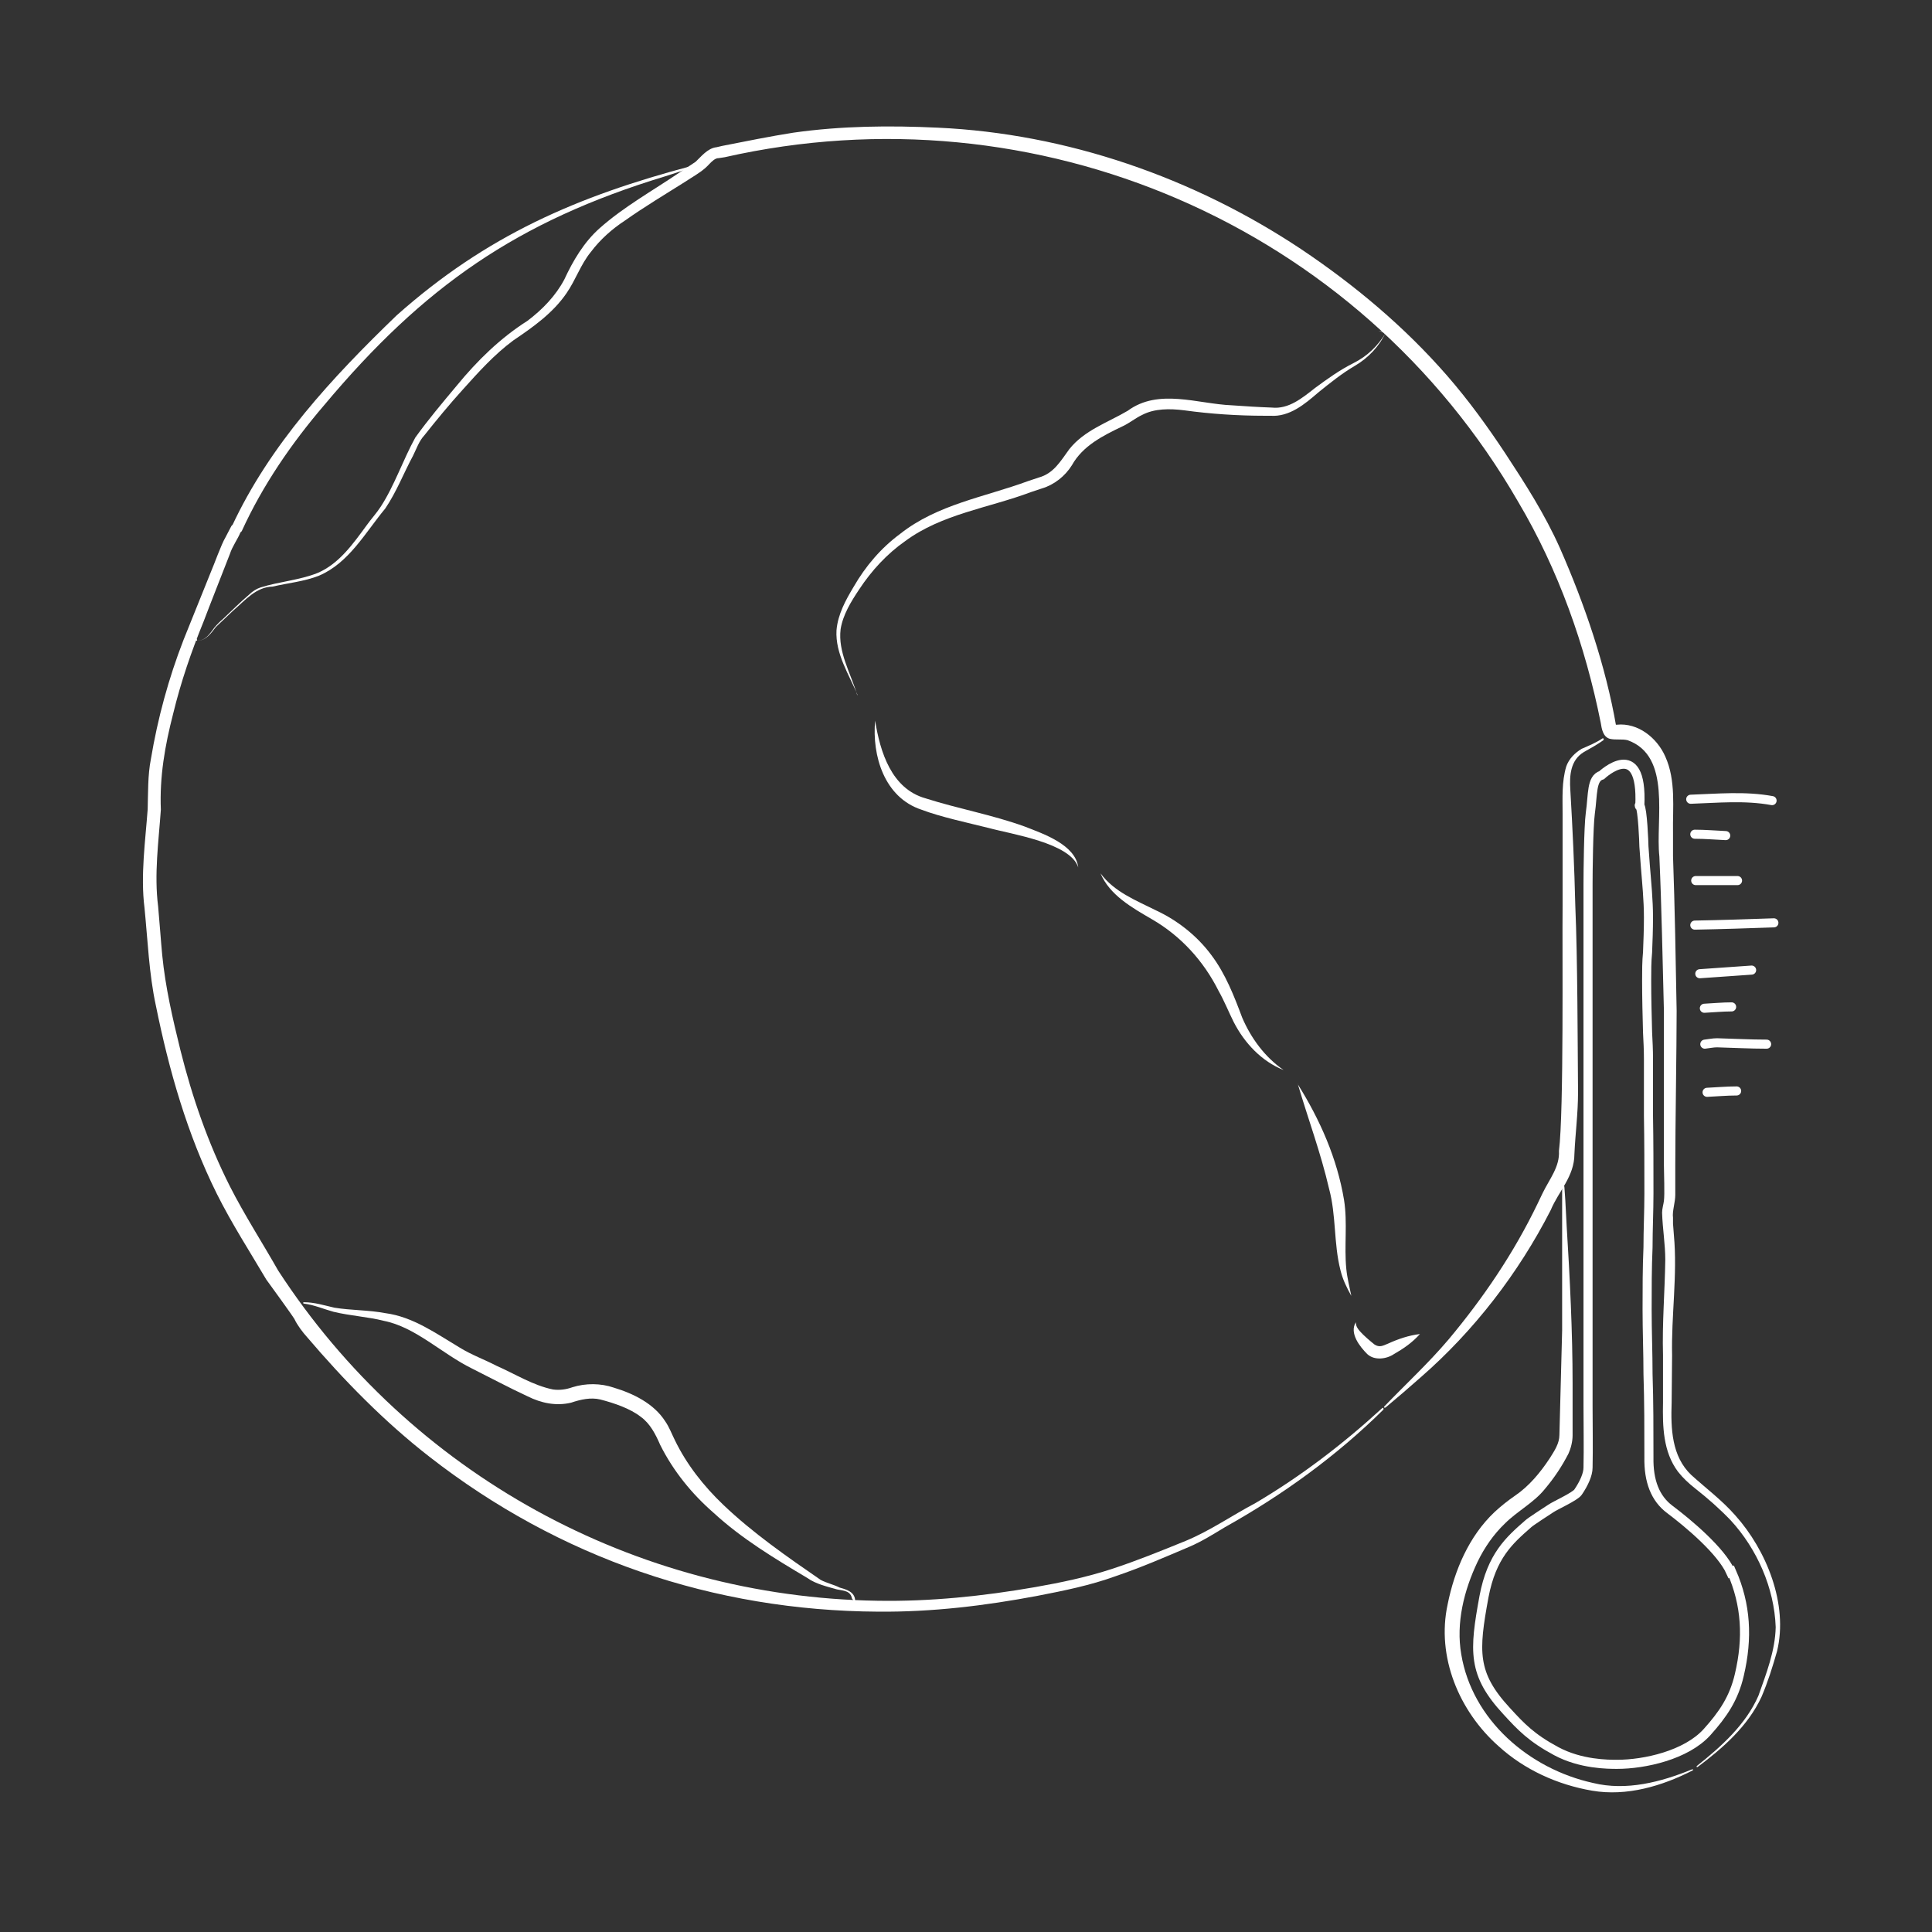 <?xml version="1.0" encoding="UTF-8"?>
<svg xmlns="http://www.w3.org/2000/svg" version="1.1" viewBox="0 0 425.2 425.2">
  <rect x="0" y="0" width="425.2" height="425.2" fill="#333333" stroke="none"/>
  <!-- Generator: Adobe Illustrator 29.0.0, SVG Export Plug-In . SVG Version: 2.1.0 Build 186)  -->
  <defs>
    <style>
      .st0 {
        fill: #fff;
      }

      .st1 {
        stroke-linecap: round;
        stroke-linejoin: round;
        stroke-width: 2px;
      }

      .st1, .st2 {
        fill: none;
        stroke: #fff;
      }

      .st2 {
        stroke-miterlimit: 10;
        stroke-width: 2px;
      }

      .st3 {
        display: none;
      }
    </style>
  </defs>
  <g id="Hintergrund" class="st3">
    <rect width="425.2" height="425.2"/>
  </g>
  <g id="Ebene_1">
    <path class="st2" d="M380.9,346c-2.1-4.7-9.4-10.8-13.4-13.8-3.2-2.4-4.7-6.2-4.6-11.5,0-6.1,0-12.3-.2-18.3,0-4.6-.2-9.5-.2-14.2,0-4.5,0-9.2.2-13.7,0-3.9.2-7.9.2-11.8,0-5.7,0-11.5-.1-17.2,0-2.5,0-5,0-7.5,0,0,0,0,0-.1,0,0,0,0,0-.1,0-.5,0-1,0-1.5,0-1.1,0-2.2,0-3.3,0-1.9-.1-3.9-.2-5.8-.1-3.7-.2-7.6-.2-11.4,0-2.1,0-4.2.2-6.2.1-2.5.2-5.1.2-7.7,0-3.8-.4-7.7-.7-11.5-.1-1.4-.2-2.7-.3-4.1,0-.8-.3-8.3-.9-9-.3-.3,0,.5,0,0,.7-15.3-8.4-6.7-8.4-6.7-2.3.7-1.9,4.2-2.5,8.4-.4,3-.5,13-.5,15.7,0,10.7,0,21.4,0,32.2,0,8.9,0,17.7,0,26.6,0,7.8,0,15.5,0,23.3,0,8,0,16.1,0,24.1,0,2.8,0,5.7,0,8.5,0,4.5.1,9.1,0,13.6,0,1.5-.9,3.5-2.2,5.4-.7,1-5,2.9-6,3.6-.6.4-4.5,2.9-5,3.4-4.1,3.6-8,7-9.7,16-2.2,12-2.6,17,5,25.2,3.2,3.5,5.5,5.9,10.9,8.8s11.4,2.9,13.4,2.9c6,0,15.2-2,19.8-7.1,3.5-3.9,5.9-7.4,7.1-12.6,1.9-8.1,1.5-15.4-1.7-22.7Z"/>
    <path class="st0" d="M188.8,153.1c-1.9-4.6-5-9.2-4.7-14.4.3-3.5,2-6.6,3.8-9.6,2.6-4.5,6-8.5,10.2-11.6,8.2-6.5,18.6-8.1,28.1-11.6,0,0,2.4-.8,2.4-.8,3.3-.9,4.8-3.6,6.7-6.2,3.3-4.2,8.5-5.9,12.9-8.5,6.8-5,15.4-1.5,22.9-1.2,2.8.2,5.9.4,8.8.5,3.7.4,6.7-2.1,9.5-4.3,2.7-2,5.5-4,8.5-5.5,3-1.5,5.4-3.8,7.1-6.7,0,0,0,.1,0,.1,0,0-1.6-.5-1.6-.5,0,0,1.6.3,1.6.3,0,0,0,0,0,0,0,0,0,0,0,0-1.4,3.1-3.9,5.7-6.8,7.4-2.9,1.7-5.5,3.8-8.1,5.9-2.9,2.5-6.3,5.4-10.5,5.1,0,0-1.3,0-1.3,0-5.9,0-11.9-.4-17.7-1.2-3.2-.4-6.5-.4-9.2,1-1.5.7-2.8,1.8-4.3,2.5-4.4,2.1-8.8,4.3-11.2,8.6-1.5,2.4-3.9,4.3-6.6,5.1,0,0-2.4.8-2.4.8-9.3,3.5-19.6,4.8-27.7,10.8-4,2.8-7.4,6.5-10.1,10.6-1.8,2.7-3.6,5.6-4.1,8.8-.6,5,2.2,9.6,3.6,14.3h0Z"/>
    <g>
      <path class="st0" d="M43.4,141c1.9,0,2.8-1.6,3.8-2.9.6-.7,1.2-1.3,1.9-1.9,1.9-1.8,3.8-3.7,5.8-5.4.6-.6,1.5-1.2,2.4-1.5,4.1-1.3,8.6-1.6,12.6-3.2,4.7-2,7.8-6.4,10.8-10.5,1-1.4,2.2-2.7,3.1-4.1,3-4.6,4.9-10.3,7.6-15.2,2.8-3.9,6-7.7,9.1-11.4,4.5-5.5,9.6-10.5,15.6-14.3,3.3-2.5,6.2-5.5,8.1-9.1,1.9-4.1,4.3-8.2,7.8-11.3,5.3-4.7,11.6-8.2,17.5-12.2.9-.6,2.7-1.8,3.6-2.4,1.1-1,2.6-3,4.6-3.2,0,0,1.3-.3,1.3-.3,5.1-1,10.5-2.1,15.6-2.9,10.6-1.5,21.2-1.6,31.8-1.1,28.4,1.3,56.3,11,79.9,26.7,11.8,7.9,22.8,17.1,32.2,27.9,4.7,5.4,8.9,11.2,12.8,17.1,4.4,6.7,8.7,13.4,12,20.8,5.5,12.5,10.1,26,12.4,39.3,0-.2-.5-.4-.5-.4,0,0,.3,0,.6,0,4.7-.5,8.9,2.9,10.7,7,2.4,5.3,1.6,11.4,1.7,16.7,0,1.5,0,3.6,0,5.2.4,11.3.6,22.8.8,34.1,0,8.3-.3,25.6-.3,34,0,0,0,5.2,0,5.2s0,1.3,0,1.3c0,1.6-.7,3.6-.5,5,0,0,0,1.3,0,1.3,0,0,.2,2.6.2,2.6.8,8.7-.6,17.7-.4,26.4,0,0-.1,10.4-.1,10.4-.2,5.7,0,11.8,4.3,15.9,3.2,2.9,6.8,5.6,9.7,8.9,6.9,7.7,11.7,19.6,9.2,29.9-1,3.5-2,6.7-3.4,10-3,6.5-8.5,11.3-14.1,15.5,0,0-.2,0-.2,0,0,0,0-.2,0-.2,5.4-4.3,10.8-9.1,13.6-15.5,1.7-4.8,3.7-9.9,3.8-15.1-.3-8.6-4.1-17.2-9.9-23.5-2.4-2.5-5-4.8-7.8-7-1.4-1.1-2.7-2.3-3.8-3.7-3.3-4.4-3.4-10-3.3-15.2,0,0,0-10.5,0-10.5-.2-6.9.4-14,.5-20.9,0-3.5-.6-6.9-.7-10.4,0-.9.3-1.8.4-2.6.2-1.4,0-6.2,0-7.8,0-8.6,0-25.7,0-34-.3-11.3-.5-22.7-1-34-.9-8.1,2.8-22.1-7-25.6-1.3-.3-2.6,0-3.9-.3-1.5-.4-1.8-2.2-2-3.5-3.4-17-9.3-33.7-18.2-48.7-35.2-61-106.1-91.3-174.6-75.8,0,0-1.3.2-1.3.2-.5,0-.8.2-1.1.4-.7.5-1.2,1.2-1.9,1.8-1.4,1.2-2.9,2-4.4,3-4.3,2.7-9.1,5.6-13.2,8.5-2.9,1.9-5.5,4.2-7.6,7-2.2,2.7-3.3,6.1-5.3,9-3,4.4-7.4,7.5-11.7,10.4-4.2,3.1-7.7,7-11.2,10.9-2.9,3.2-5.7,6.6-8.4,10-1.2,1.3-1.7,2.9-2.5,4.5-2.1,3.9-3.6,7.9-6.1,11.6-4.4,5.3-8,12-14.6,14.8-3.3,1.3-6.8,1.6-10.2,2.4-3.7.1-6,3-8.7,5.3,0,0-1.9,1.8-1.9,1.8-.6.6-1.3,1.2-1.9,1.8-1,1.3-2.2,3.1-4.2,3,0,0-.2,0-.2-.2,0,0,0-.2.2-.2h0Z"/>
      <path class="st0" d="M353,162.8c-1.3,1-3,1.9-4.4,2.7-3,1.8-3.2,5.2-3,8.3.5,8.5.9,17.1,1.1,25.6.5,11.8.5,29,.6,41,0,4.7-.6,9.1-.8,13.6,0,4.9-3.5,8.2-5.2,12.3-7.1,13.9-16.9,26.6-28.6,36.8,0,0-3.9,3.4-3.9,3.4,0,0-3.9,3.3-3.9,3.3,0,0-.2,0-.3,0,0,0,0-.2,0-.2,4.7-4.9,9.8-9.6,14.2-14.8,7.7-9.2,14.4-19.1,19.6-29.9,0,0,1.1-2.3,1.1-2.3,1.5-3.1,3.8-5.8,3.6-9.3,1.1-8.8.7-44.4.8-53.8,0,0,0-20.5,0-20.5,0-3.4-.2-6.9.8-10.3.6-1.7,1.9-3,3.4-3.9,1.6-.7,3.1-1.3,4.6-2.3,0,0,.2,0,.2,0,0,0,0,.2,0,.2h0Z"/>
      <path class="st0" d="M304.6,310.1c-10.4,10.3-22.3,18.9-35,26-2.5,1.5-5,3.1-7.8,4.3-5.4,2.3-10.7,4.6-16.3,6.5-5.5,2-11.4,3.2-17.1,4.3-11.6,2.2-23.3,3.6-35.1,3.5-36.3-.2-70.2-11.8-98.8-34.1-9.9-7.7-18.8-16.8-26.9-26.3-1-1.1-2.2-2.7-2.8-4-.6-1-5.4-7.6-6.2-8.7-3.6-6.1-7.6-12.3-10.9-18.9-6.5-13.1-10.5-27.1-13.4-41.4-1.5-6.9-1.8-14.5-2.5-21.5-.9-7.1.2-14.8.7-21.7.1-3.4,0-7.5.7-11,1.5-9,3.9-17.8,7.2-26.3,1.3-3.3,4.7-11.6,6-14.9.7-1.6,2.3-6.1,3.2-7.6,0,0,1.2-2.3,1.2-2.3,0,0,0,0,0,0,.1-.2.2-.4.4-.5,0,0,.3-.3.3-.3,0,0-.5.7-.5.7,8.4-18.1,22.1-32.8,36.3-46.5,19.8-17.6,39.7-26.2,65-32.9.7-.3,1.5,0,2.1,0,0,0,.2,0,.2.2,0,0,0,.2-.2.2-.7,0-1.4-.2-2,0,0,0-2,.6-2,.6,0,0-4,1.3-4,1.3-32.6,9.9-53.2,24.3-75,50.3-7.2,8.4-13.6,17.7-18.2,27.8,0,0,0,0,0,0,0,0-.3.3-.3.3-.5,1.3-1.8,3.1-2.3,4.7-1.2,3.1-4.6,11.7-5.8,14.9-2.7,6.6-5,13.3-6.7,20.3-1.8,7-3,13.8-2.7,21.1-.5,7.1-1.5,14.2-.6,21.3.3,3.2.6,7.6.9,10.7.7,7.1,2.3,14,4,20.9,2.6,10.4,6.1,20.5,10.9,30,3.2,6.3,7.2,12.5,10.6,18.5,29.1,44.8,78.5,71.9,131.9,72.7,11.6.2,23.2-1,34.7-3,5.7-1,11.4-2.2,16.9-4,5.5-1.8,10.9-4,16.3-6.2,5.3-2.2,10.2-5.6,15.3-8.3,10-5.9,19.3-13,27.9-20.9.2-.2.4.1.2.3h0Z"/>
      <path class="st0" d="M187.5,351.8c-.3-1.7-1.8-1.7-3.3-2-2.1-.6-4.7-1.2-6.5-2.5-7.2-4.3-14.4-8.6-20.7-14.4-4.7-4.1-8.8-9.1-11.7-14.9-1-2.3-2.2-4.7-4.3-6.2-2.3-1.8-5.8-3-8.9-3.8-2.1-.5-4.3,0-6.4.7-3.3.8-6.6.1-9.6-1.4-4.1-1.9-8.2-4.1-12.2-6.1-6.7-3.3-12.4-9.1-19.4-10.5-3.5-.9-7.4-1.1-11.1-2-2.2-.6-4.2-1.5-6.5-1.8-.1,0-.2-.1-.2-.2,0,0,.1-.1.2-.1,2.3,0,4.5.7,6.7,1.2,3.7.6,7.5.5,11.2,1.2,6.1.8,11.2,4.5,16.4,7.6,2.6,1.6,5.4,2.6,8.1,4,4.1,1.8,8,4.3,12.4,5.2,1.5.2,2.9,0,4.3-.5,2.9-.9,6.2-.9,9.1.1,4.3,1.3,8.8,3.5,11.3,7.4.9,1.3,1.4,2.7,2.1,4.1,2.6,5.4,6.4,10.2,10.7,14.3,6.5,6.2,14,11.4,21.4,16.5,1.3.7,2.8,1,4.2,1.7,1.4.4,3.3.9,3.4,2.8,0,0,0,.2-.2.2-.1,0-.2,0-.2-.2h0Z"/>
      <path class="st0" d="M343.6,258.5c.2.9.6,1.8.7,2.8l.2,2.9s.3,5.7.3,5.7c.7,11.2,1.3,23.4,1.3,34.5,0,3.8,0,7.7,0,11.5,0,1.4-.4,2.9-.9,4-1.5,2.9-3.1,5.3-5.2,7.8-2.4,3-6.1,4.9-8.8,7.6-2.5,2.4-4.5,5.3-6,8.4-3,6.3-4.8,13.5-3.6,20.4,2.4,14.4,14.9,25.2,29,28.3,7.3,1.8,15-.2,21.8-3,0,0,.2,0,.2,0,0,0,0,.2,0,.2-6.8,3.5-14.6,5.8-22.2,4.5-7.6-1.3-14.9-4.6-20.6-9.8-8.7-7.7-13.7-19.7-11.2-31.2,1.5-7.5,4.7-15,10.3-20.3,1.4-1.3,2.9-2.5,4.5-3.6,3.1-2.1,5.6-5.1,7.7-8.3,1-1.6,2.1-3.2,2.1-5.1l.3-11.5.3-11.5c0-9.9,0-21.6,0-31.6,0-.9-.3-1.8-.5-2.8,0,0,0-.2.1-.2,0,0,.2,0,.2.1h0Z"/>
    </g>
    <path class="st1" d="M390,176.2c-6-1.1-12-.5-17.9-.3"/>
    <path class="st1" d="M390.4,203.1c-5.8.2-11.6.4-17.4.5"/>
    <path class="st0" d="M312.5,293.6c-1.7,1.9-3.6,3.2-5.7,4.4-1.6,1.1-4.3,1.5-5.9,0-1.6-1.6-4-4.6-2.5-7,0,.9.4,1.4.9,2,.9,1,2.2,2.1,3.2,2.9,1.1.7,1.8.3,3-.2,2.2-1,4.5-1.8,7-2.1h0Z"/>
    <path class="st1" d="M388.8,229.8c-3.6,0-7.2-.2-10.9-.3-.9,0-1.8.2-2.7.3"/>
    <path class="st1" d="M385.5,213.5l-11.4.8"/>
    <path class="st1" d="M373.2,193.8h9.2"/>
    <path class="st1" d="M373,183.6c2.3,0,4.5.2,6.8.3"/>
    <path class="st1" d="M382.2,240.1c-2.2,0-4.3.2-6.5.3"/>
    <path class="st1" d="M381.1,221.6c-2,0-4,.2-6,.3"/>
    <path class="st0" d="M192.6,158.6c1.1,6.9,3.6,15,11.1,17.1,7.2,2.3,14.6,3.6,21.8,6.2,4.1,1.6,11.2,4,11.8,9-1.7-5.4-14.7-7.3-19.8-8.7-4.4-1.1-10.5-2.4-14.7-4-8.2-2.7-10.9-11.9-10.2-19.6h0Z"/>
    <path class="st0" d="M242.2,192.2c3,4.1,7.9,6,12.3,8.2,4.7,2.2,9,5.6,12.1,9.8,3.1,4.1,5,9,6.8,13.8,1.9,4.4,4.9,8.6,9.1,11.5-4.8-1.9-8.6-5.9-11-10.6-1.1-2.2-2.1-4.7-3.3-6.8-3.3-6.6-8.3-12.1-14.7-15.8-4.3-2.5-9.3-5.3-11.3-10.1h0Z"/>
    <path class="st0" d="M285.6,238.6c4.9,7.8,8.7,16.4,10.2,25.5.8,5,0,10.2.5,15.2.2,2,.7,3.9,1.1,5.9-1-1.8-1.9-3.6-2.4-5.7-1.5-5.9-.9-12-2.5-17.9-1.8-7.8-4.6-15.3-6.9-23.1h0Z"/>
  </g>
</svg>